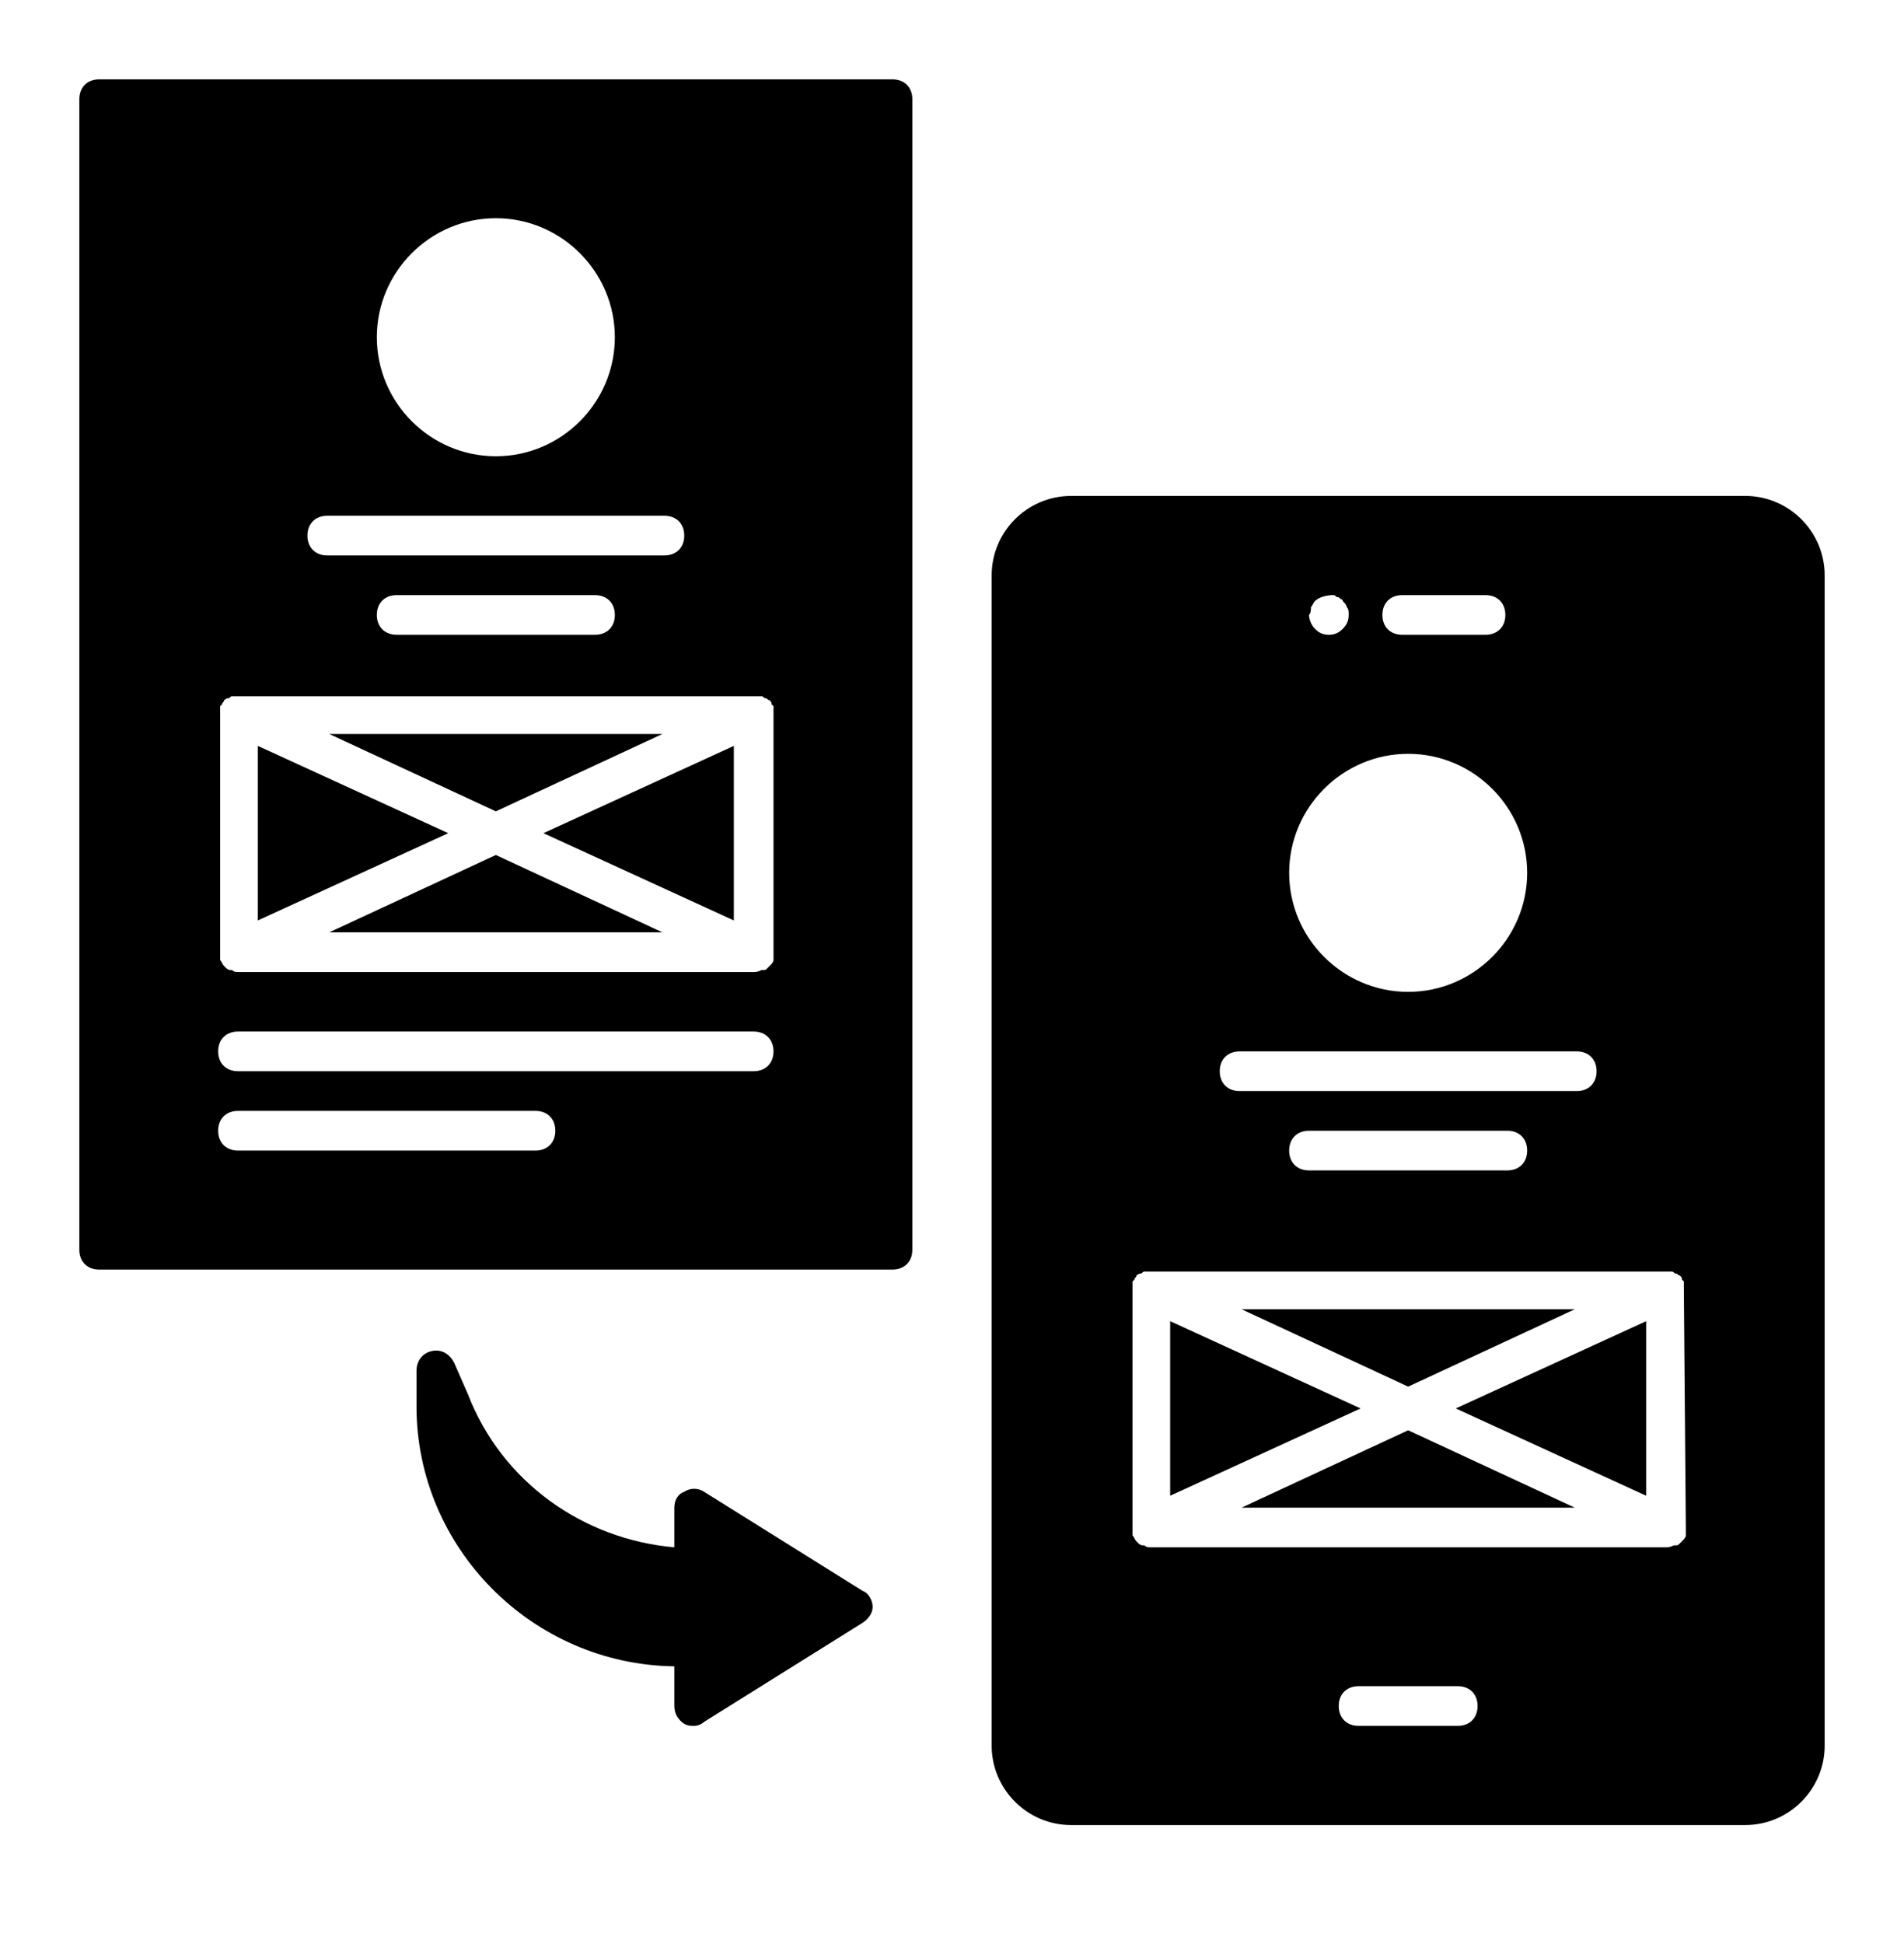 <?xml version="1.0" encoding="UTF-8"?> <!-- Generator: Adobe Illustrator 28.0.0, SVG Export Plug-In . SVG Version: 6.00 Build 0) --> <svg xmlns="http://www.w3.org/2000/svg" xmlns:xlink="http://www.w3.org/1999/xlink" version="1.1" id="Camada_1" x="0px" y="0px" viewBox="0 0 96 98" style="enable-background:new 0 0 96 98;" xml:space="preserve"> <polygon points="62.6,76 79.4,76 71,72.1 "></polygon> <polygon points="59,66.6 59,75.4 68.6,71 "></polygon> <polygon points="79.4,66 62.6,66 71,69.9 "></polygon> <path d="M88,25H54c-2.2,0-4,1.8-4,4v59c0,2.2,1.8,4,4,4h34c2.2,0,4-1.8,4-4V29C92,26.8,90.2,25,88,25z M70.7,30h4.2c0.6,0,1,0.4,1,1 s-0.4,1-1,1h-4.2c-0.6,0-1-0.4-1-1S70.1,30,70.7,30z M66.1,30.6c0.1-0.1,0.1-0.2,0.2-0.3c0.2-0.2,0.6-0.3,0.9-0.3 c0.1,0,0.1,0,0.2,0.1c0.1,0,0.1,0,0.2,0.1c0.1,0,0.1,0.1,0.1,0.1c0.1,0.1,0.2,0.2,0.2,0.3c0.1,0.1,0.1,0.2,0.1,0.4 c0,0.3-0.1,0.5-0.3,0.7c-0.2,0.2-0.4,0.3-0.7,0.3c-0.3,0-0.5-0.1-0.7-0.3c-0.2-0.2-0.3-0.5-0.3-0.7C66.1,30.9,66.1,30.7,66.1,30.6 L66.1,30.6z M71,38c3.3,0,6,2.7,6,6s-2.7,6-6,6s-6-2.7-6-6S67.7,38,71,38z M62.5,53h17c0.6,0,1,0.4,1,1s-0.4,1-1,1h-17 c-0.6,0-1-0.4-1-1S61.9,53,62.5,53z M77,58c0,0.6-0.4,1-1,1H66c-0.6,0-1-0.4-1-1s0.4-1,1-1h10C76.6,57,77,57.4,77,58z M73.5,87h-5 c-0.6,0-1-0.4-1-1s0.4-1,1-1h5c0.6,0,1,0.4,1,1S74.1,87,73.5,87z M85,77C85,77,85,77,85,77c0,0.1,0,0.1,0,0.2c0,0.1,0,0.1,0,0.2 c0,0,0,0,0,0c0,0.1-0.1,0.2-0.2,0.3c0,0,0,0-0.1,0.1c-0.1,0.1-0.1,0.1-0.2,0.1c0,0-0.1,0-0.1,0C84.2,78,84.1,78,84,78h0H58h0 c-0.1,0-0.2,0-0.3-0.1c0,0-0.1,0-0.1,0c-0.1,0-0.2-0.1-0.2-0.1c0,0,0,0-0.1-0.1c-0.1-0.1-0.1-0.2-0.2-0.3c0,0,0,0,0,0 c0-0.1,0-0.1,0-0.2c0-0.1,0-0.1,0-0.2c0,0,0,0,0,0V65c0,0,0,0,0,0c0-0.1,0-0.1,0-0.2c0-0.1,0-0.1,0-0.2c0,0,0,0,0,0 c0,0,0.1-0.1,0.1-0.1c0-0.1,0.1-0.1,0.1-0.2c0,0,0.1-0.1,0.2-0.1c0.1,0,0.1-0.1,0.2-0.1c0.1,0,0.1,0,0.2,0c0,0,0.1,0,0.1,0h26 c0,0,0.1,0,0.1,0c0.1,0,0.2,0,0.2,0c0.1,0,0.1,0.1,0.2,0.1c0.1,0,0.1,0.1,0.2,0.1c0.1,0.1,0.1,0.1,0.1,0.2c0,0,0.1,0.1,0.1,0.1 c0,0,0,0,0,0c0,0.1,0,0.1,0,0.2c0,0.1,0,0.1,0,0.2c0,0,0,0,0,0L85,77L85,77z"></path> <polygon points="83,75.4 83,66.6 73.4,71 "></polygon> <path d="M43.5,80.2l-8-5c-0.3-0.2-0.7-0.2-1,0C34.2,75.3,34,75.6,34,76v2c-4.6-0.4-8.7-3.3-10.4-7.7l-0.7-1.6 c-0.2-0.4-0.6-0.7-1.1-0.6c-0.5,0.1-0.8,0.5-0.8,1v1.8C21,78,26.8,83.9,34,84v2c0,0.4,0.2,0.7,0.5,0.9C34.7,87,34.8,87,35,87 c0.2,0,0.4-0.1,0.5-0.2l8-5c0.3-0.2,0.5-0.5,0.5-0.8S43.8,80.3,43.5,80.2L43.5,80.2z"></path> <polygon points="13,37.6 13,46.4 22.6,42 "></polygon> <polygon points="33.4,37 16.6,37 25,40.9 "></polygon> <polygon points="16.6,47 33.4,47 25,43.1 "></polygon> <polygon points="37,46.4 37,37.6 27.4,42 "></polygon> <path d="M45,4H5C4.4,4,4,4.4,4,5v58c0,0.6,0.4,1,1,1h40c0.6,0,1-0.4,1-1V5C46,4.4,45.6,4,45,4z M25,11c3.3,0,6,2.7,6,6s-2.7,6-6,6 s-6-2.7-6-6S21.7,11,25,11z M16.5,26h17c0.6,0,1,0.4,1,1s-0.4,1-1,1h-17c-0.6,0-1-0.4-1-1S15.9,26,16.5,26z M31,31c0,0.6-0.4,1-1,1 H20c-0.6,0-1-0.4-1-1s0.4-1,1-1h10C30.6,30,31,30.4,31,31z M27,58H12c-0.6,0-1-0.4-1-1s0.4-1,1-1h15c0.6,0,1,0.4,1,1S27.6,58,27,58z M38,54H12c-0.6,0-1-0.4-1-1s0.4-1,1-1h26c0.6,0,1,0.4,1,1S38.6,54,38,54z M39,48C39,48,39,48,39,48c0,0.1,0,0.1,0,0.2 c0,0.1,0,0.1,0,0.2c0,0,0,0,0,0c0,0.1-0.1,0.2-0.2,0.3c0,0,0,0-0.1,0.1c-0.1,0.1-0.1,0.1-0.2,0.1c0,0-0.1,0-0.1,0 C38.2,49,38.1,49,38,49c0,0,0,0,0,0H12c0,0,0,0,0,0c-0.1,0-0.2,0-0.3-0.1c0,0-0.1,0-0.1,0c-0.1,0-0.2-0.1-0.2-0.1c0,0,0,0-0.1-0.1 c-0.1-0.1-0.1-0.2-0.2-0.3c0,0,0,0,0,0c0-0.1,0-0.1,0-0.2c0-0.1,0-0.1,0-0.2c0,0,0,0,0,0V36c0,0,0,0,0,0c0-0.1,0-0.1,0-0.2 c0-0.1,0-0.1,0-0.2c0,0,0,0,0,0c0,0,0.1-0.1,0.1-0.1c0-0.1,0.1-0.1,0.1-0.2c0,0,0.1-0.1,0.2-0.1c0.1,0,0.1-0.1,0.2-0.1 c0.1,0,0.1,0,0.2,0c0.1,0,0.1,0,0.2,0h26c0,0,0.1,0,0.1,0c0.1,0,0.2,0,0.2,0c0.1,0,0.1,0.1,0.2,0.1c0.1,0,0.1,0.1,0.2,0.1 c0.1,0.1,0.1,0.1,0.1,0.2c0,0,0.1,0.1,0.1,0.1c0,0,0,0,0,0c0,0.1,0,0.1,0,0.2c0,0.1,0,0.1,0,0.2c0,0,0,0,0,0C39,36,39,48,39,48z"></path> </svg> 